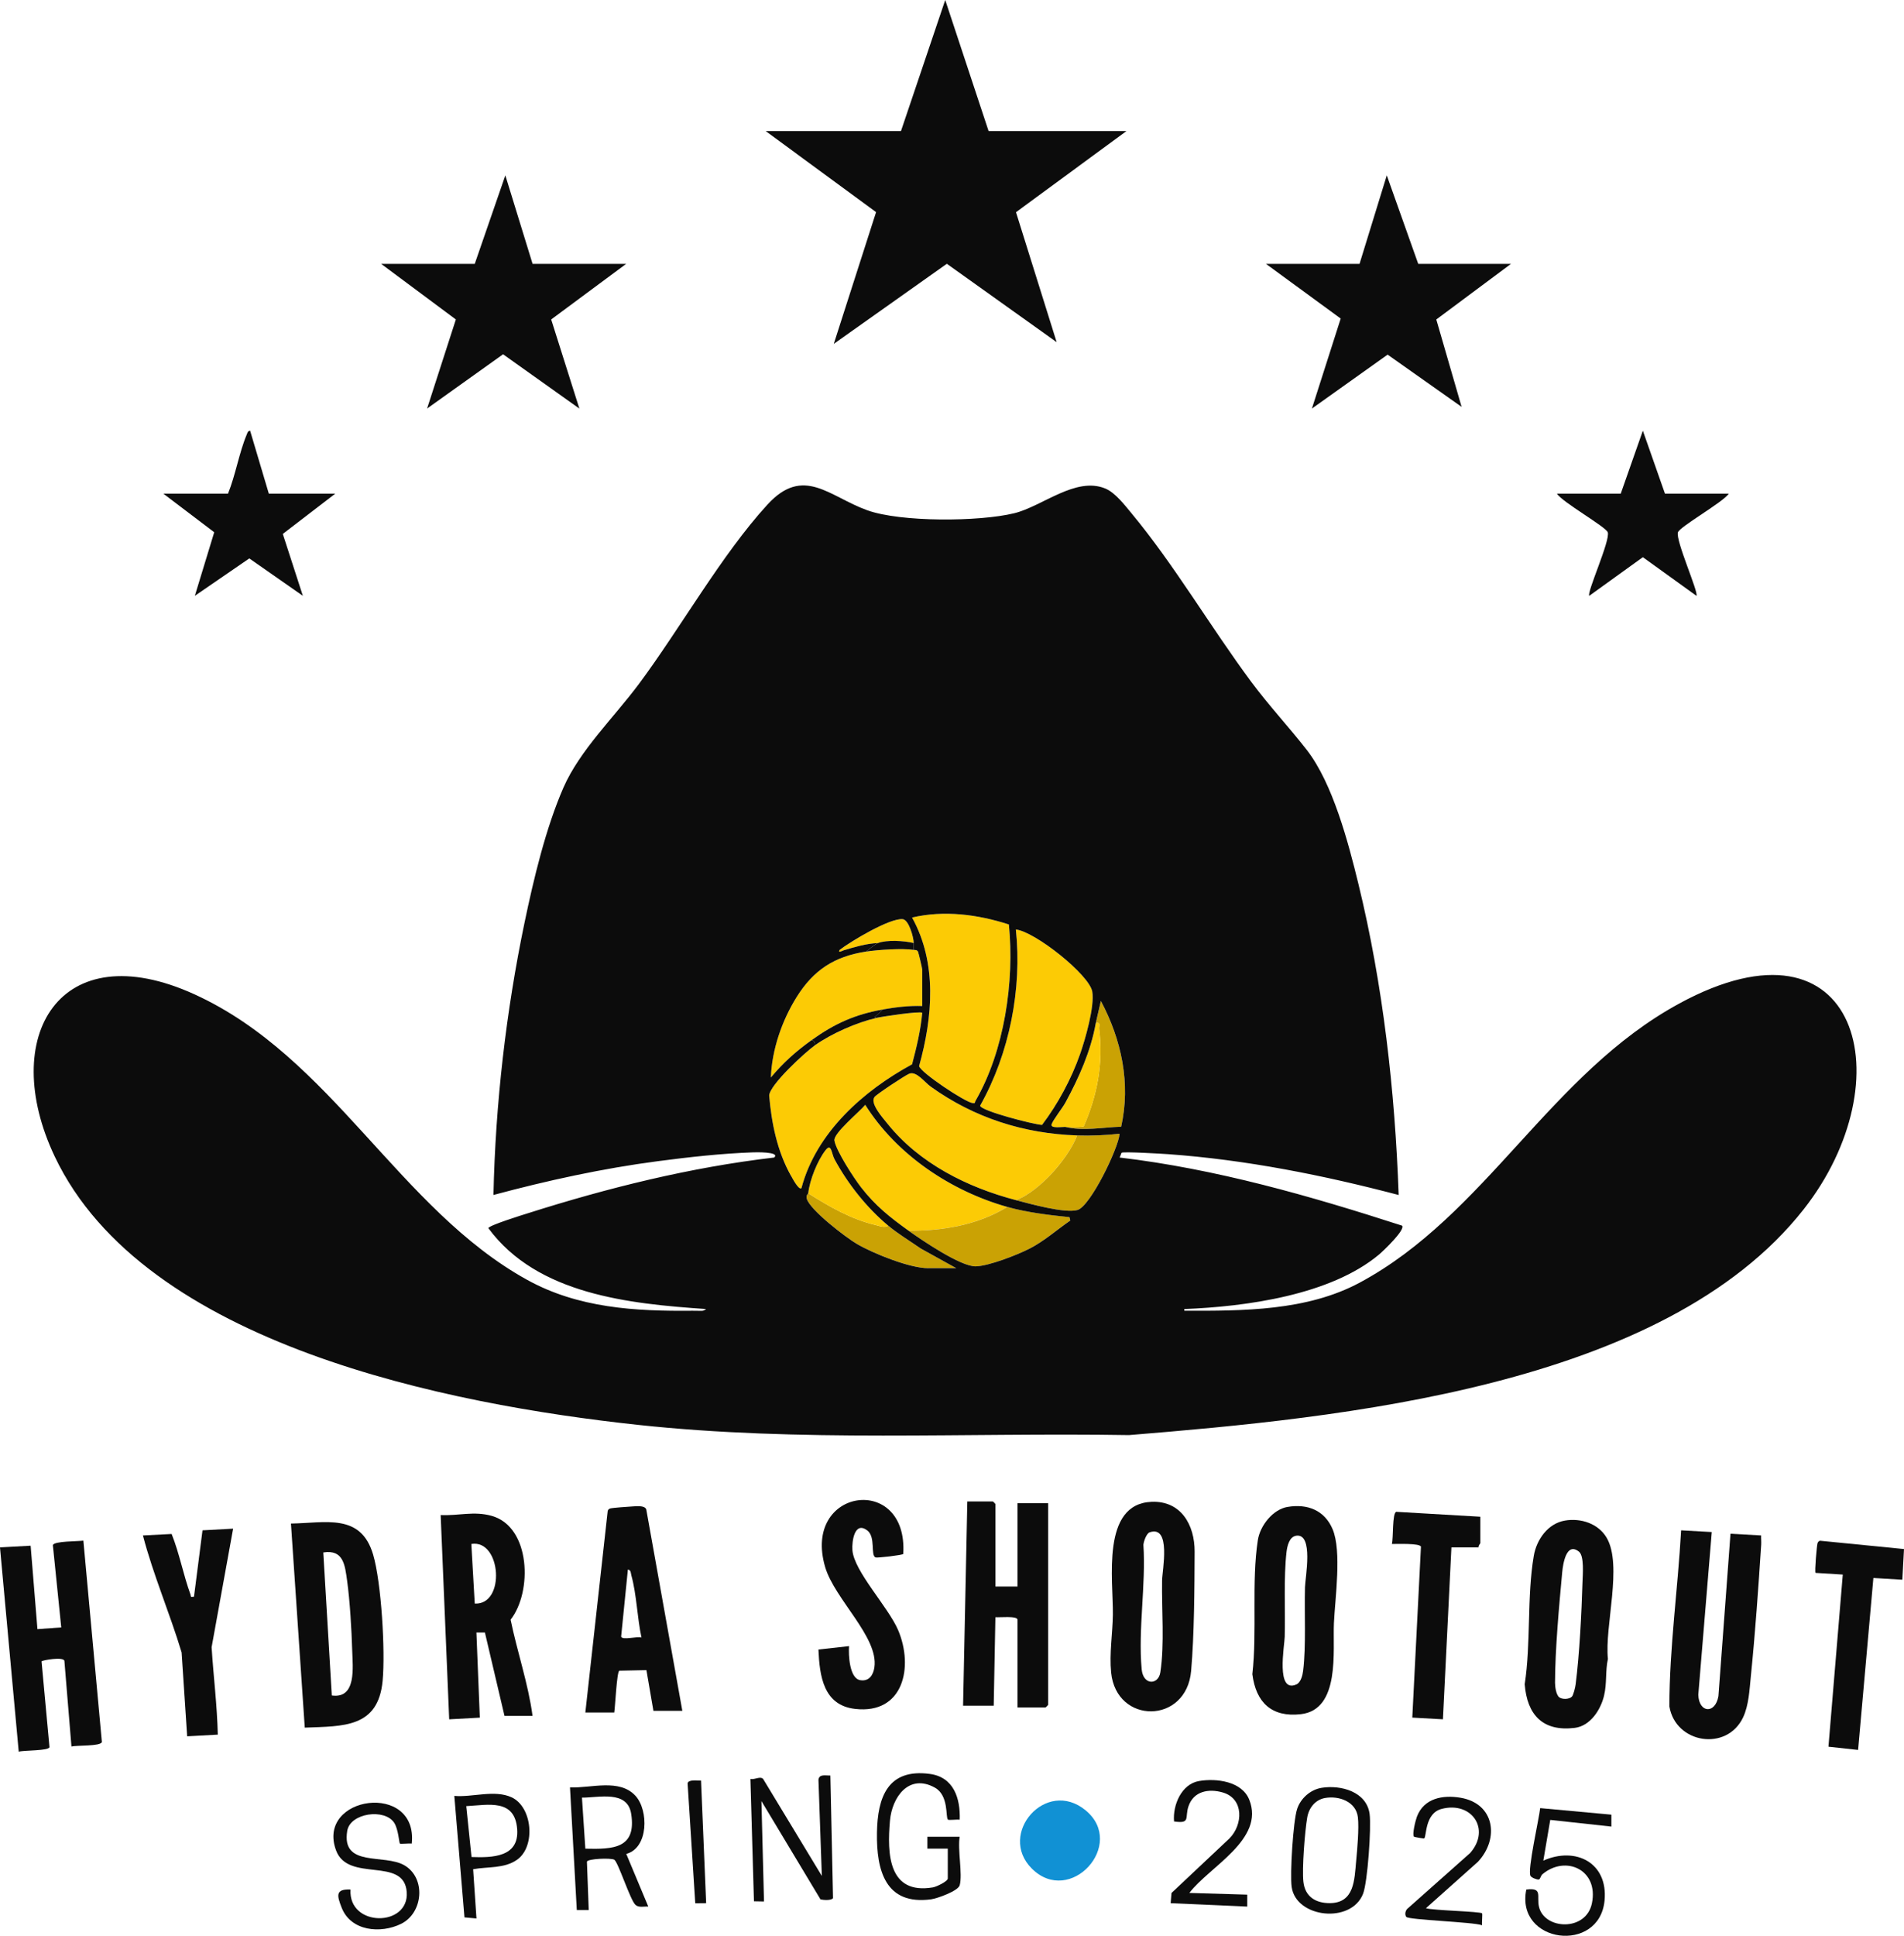 <?xml version="1.0" encoding="UTF-8"?>
<svg id="Layer_2" data-name="Layer 2" xmlns="http://www.w3.org/2000/svg" viewBox="0 0 708.46 720">
  <defs>
    <style>
      .cls-1 {
        fill: #fccb05;
      }

      .cls-2 {
        fill: #caa204;
      }

      .cls-3 {
        fill: #1191d4;
      }

      .cls-4 {
        fill: #0c0c0c;
      }
    </style>
  </defs>
  <g id="Layer_3" data-name="Layer 3">
    <g>
      <polygon class="cls-4" points="335.24 48.76 351.71 0 367.85 48.76 419.13 48.76 378.04 78.93 393.17 127.26 352.31 98.11 310.24 127.9 325.98 78.9 284.91 48.76 335.24 48.76"/>
      <polygon class="cls-4" points="198.17 98.14 232.99 98.14 205.09 118.82 215.58 151.97 187.19 131.77 158.92 151.95 169.62 118.82 141.82 98.14 176.65 98.14 188.03 65.22 198.17 98.14"/>
      <polygon class="cls-4" points="562.22 98.14 534.43 118.83 543.85 151.33 516.32 131.9 488.15 151.96 498.86 118.48 471.05 98.14 505.87 98.14 516.01 65.22 527.71 98.14 562.22 98.14"/>
      <path class="cls-4" d="M370.38,590.1h8.23v-31.02h11.4v75.03c0,.07-.88.95-.95.95h-10.45v-32.61c0-1.55-6.81-.79-8.23-.95l-.63,32.93h-11.4l1.58-75.98h9.5c.07,0,.95.88.95.95v30.71Z"/>
      <path class="cls-4" d="M31.02,573.01l6.89,74.93c-.55,1.65-9.23,1.12-11.32,1.68l-2.63-31.88c-.34-1.63-8.17-.26-8.5.19l2.95,31.9c-.31,1.42-9.52,1.12-11.44,1.69l-6.97-75.98,11.4-.63,2.53,31.03,8.86-.64-3.12-30.61c.48-1.54,9.31-1.35,11.34-1.67Z"/>
      <path class="cls-4" d="M113.4,642.58l-5.14-75.91c12.85-.18,25.99-3.97,30.57,11.54,3.09,10.48,4.58,35.95,3.54,46.95-1.65,17.54-14.62,16.86-28.97,17.42ZM123.46,630.62c9.28,1.31,7.78-10.58,7.59-16.78-.23-7.74-.85-18.35-1.9-25.96-.81-5.8-1.36-11.65-8.86-10.46l3.17,53.19Z"/>
      <path class="cls-4" d="M198.17,638.22h-10.45l-7.29-31.02h-3.16s1.27,31.66,1.27,31.66l-11.4.63-3.17-75.98c6.71.33,12.33-1.58,19.01.31,14.58,4.13,15.13,28.35,7.01,38.6,2.46,11.98,6.55,23.72,8.17,35.8ZM176.65,596.43c11.56.61,9.89-24.01-1.27-22.16l1.27,22.16Z"/>
      <path class="cls-4" d="M636.93,569.83l-5.01,60.54c.24,6.82,6.32,7.23,7.49.5l4.49-60.41,11.4.63c-.05,1.16.1,2.35.02,3.51-1.05,16.08-2.21,32.7-3.83,48.72-.51,5.01-.75,10.91-2.91,15.46-6.04,12.74-25.13,9.76-27.42-4.11.03-21.88,3.15-43.65,4.37-65.48l11.4.64Z"/>
      <path class="cls-4" d="M428.52,558.59c10.94-.43,16.03,8.62,15.99,18.52-.05,13.74-.13,30.77-1.3,44.35-1.72,19.94-27.86,20.02-29.77.6-.7-7.13.56-14.47.65-21.49.17-12.9-4.46-41.23,14.42-41.98ZM427.78,569.93c-1.2.41-2.22,3.36-2.33,4.64.97,15.07-2,31.33-.65,46.26.56,6.16,6.24,5.89,6.95,1.2,1.61-10.51.47-23.37.65-34.18.06-3.79,3.49-20.67-4.62-17.92Z"/>
      <path class="cls-4" d="M582.31,565.56c5.88-1,12.38,1.09,15.49,6.36,6.05,10.23-.8,33.07.49,45.08-1.02,4.69-.3,8.97-1.45,13.75-1.26,5.22-5.12,11.21-10.88,11.92-11.9,1.46-17.73-4.82-18.63-16.23,2.35-15.32.8-32.66,3.38-47.76,1.03-6.02,5.22-12.03,11.58-13.11ZM584.86,631.1c.61-.61,1.29-3.56,1.42-4.59,1.44-11.21,2.2-26.54,2.55-37.97.09-2.87.7-9.8-1.31-11.41-4.69-3.74-5.94,4.49-6.24,7.66-1.15,12.38-2.65,28.86-2.67,41.07,0,1.48.38,4.51,1.58,5.44,1.14.88,3.69.76,4.66-.21Z"/>
      <path class="cls-4" d="M479.11,560.49c7.43-1.26,13.78,1.29,16.74,8.28,3.45,8.18.92,25.58.49,34.91-.47,10.26,2.47,32.21-12.32,33.9-10.85,1.24-16.7-4.36-18.03-14.89,1.81-15.94-.37-34.21,2.04-49.86.83-5.35,5.54-11.41,11.08-12.35ZM482.27,571.21c-2.54.39-3.3,3.82-3.56,5.98-1.11,9.44-.42,21.84-.68,31.61-.09,3.47-3.39,21.22,4.39,17.69,1.63-.74,2.27-3.46,2.47-5.13,1.12-9.22.42-21.43.68-30.98.1-3.73,3.29-20.19-3.31-19.18Z"/>
      <path class="cls-4" d="M253.89,636.32h-10.76l-2.6-15.13-10.11.21c-.93.66-1.5,13.26-1.86,15.55h-10.76l8.32-74.94c.13-.53.45-.79.95-.95.71-.23,6.72-.67,8.11-.74,1.53-.08,4.7-.5,5.29,1.09l13.42,74.91ZM238.69,609.09c-1.59-7.3-1.79-16.05-3.77-23.14-.24-.87-.08-1.97-1.29-2.19l-2.51,24.95c.35,1.48,6-.2,7.57.37Z"/>
      <path class="cls-4" d="M336.1,577.98c-.27.44-9.6,1.51-10.26,1.3-2.07-.68.15-7.67-3.21-10.11-4.7-3.43-5.68,4.16-5.46,7.35.54,7.88,13.39,21.23,17.03,29.82,5.8,13.7,1.98,31.32-15.99,29.28-11.85-1.34-13.24-12.21-13.68-22.09l11.39-1.27c-.24,3.25.13,11.98,4.15,12.66,3.27.55,4.87-1.86,5.29-4.81,1.58-11.22-14.82-25.32-18.33-37.27-8.67-29.53,30.95-34.93,29.06-4.87Z"/>
      <path class="cls-4" d="M643.26,183.62c-2.12,3.18-18.19,12.24-18.91,14.36-.99,2.91,7.8,22.49,6.88,23.63l-19.94-14.37-19.94,14.37c-.97-1.25,7.9-20.63,6.88-23.63-.69-2.03-16.89-11.18-18.91-14.36h23.74l8.23-23.43,8.23,23.43h23.74Z"/>
      <path class="cls-4" d="M100.04,183.62h24.69l-19.5,14.97,7.46,23.02-19.93-13.91-20.26,13.91,7.21-23.64-18.93-14.36h24.06c2.75-6.75,4.17-15.31,6.93-21.88.27-.65.42-1.47,1.29-1.55l6.97,23.43Z"/>
      <path class="cls-4" d="M86.74,568.57l-8,44.1c.68,10.83,2.06,21.67,2.3,32.51l-11.4.63-2.06-31.18c-4.4-14.63-10.56-28.83-14.4-43.53l10.68-.55c2.89,7.18,4.36,15.25,6.99,22.45.32.88-.22,1.09,1.33.88l3.17-24.69,11.4-.62Z"/>
      <path class="cls-4" d="M550.82,564.14v9.81c0,.21-.84.96-.63,1.58h-10.13l-3.16,63.95-11.4-.63,3.22-63.57c-.36-1.36-9.14-.98-10.81-1.01.59-2.16.08-11.58,1.64-11.96l31.29,1.83Z"/>
      <path class="cls-4" d="M708.46,576.17l-.62,11.39-10.77-.64-5.69,63.95-11.03-1.2,5.33-64.02-10.14-.63c-.39-.39.47-10.12.73-10.99.14-.47.43-.81.91-.97l31.28,3.1Z"/>
      <path class="cls-3" d="M383.9,694.97c-12.84-12.84,5.32-33.78,20.05-21.63,15.31,12.63-5.75,35.93-20.05,21.63Z"/>
      <path class="cls-4" d="M308.97,660.37l.99,45.63c-.66.93-3.5.73-4.66.46l-21.98-36.57.96,37.35-3.74-.07-1.32-45.51c1.66.37,3.57-1.14,4.72-.02l21.86,36.1-1.26-35.77c.25-2.25,2.73-1.52,4.43-1.58Z"/>
      <path class="cls-4" d="M357.09,701.21c-.6,2.16-8.42,4.92-10.61,5.22-17.04,2.31-20.39-10.77-20.17-24.74.2-13.27,4.05-23.98,19.65-21.9,8.92,1.19,11.42,9.07,11.14,17.04-.92-.17-4.08.27-4.4-.04-.91-.88.41-9-4.87-11.91-9.6-5.3-15.9,3.48-16.68,12.27-1.12,12.49-.56,27.63,15.98,24.85,1.25-.21,5.53-2.22,5.53-3.33v-11.08h-7.6s0-4.43,0-4.43h12.03c-.85,4.71,1.14,13.95,0,18.04Z"/>
      <path class="cls-4" d="M233.03,689.55l8.19,19.58c-1.56-.11-3.48.51-4.76-.62-1.95-1.74-6.43-15.91-7.89-16.8-1.25-.75-9.88-.38-10.18.72l.67,17.97h-4.44s-2.53-45.59-2.53-45.59c7.8.34,18.39-3.42,24.39,3.16,4.9,5.36,4.87,19.37-3.45,21.58ZM217.8,687.6c10.24.24,19.08.04,17.06-12.94-1.4-8.96-12.09-5.99-18.32-6.05l1.26,18.99Z"/>
      <path class="cls-4" d="M599.58,674.94v4.44s-22.75-2.48-22.75-2.48l-2.57,15.14c12.02-5.34,24.14.77,22.78,14.87-1.93,19.92-33.19,15.97-29.12-4.11,6.21-.83,3.81,2.4,4.71,6.38,1.94,8.56,17.53,9.37,19.71-1.27,2.57-12.52-9.82-18.04-18.42-10.8-.63.53-.8,1.86-1.33,1.95-.73.12-2.69-.66-3.09-1.31-1.25-2.08,3.2-21.38,3.58-25.24l26.51,2.44Z"/>
      <path class="cls-4" d="M153.22,685.7c-.87-.14-4.22.22-4.43,0-.28-.29-.57-5.34-2.1-7.71-3.54-5.46-16.4-3.68-17.49,3-2.24,13.71,13.78,8.4,21.3,12.81,8.06,4.73,7,17.7-1.28,21.77-7.57,3.72-18.64,2.76-22.08-6-1.77-4.49-2.44-7.03,3.29-6.78-.89,14.09,21.86,14.04,20.91.96-.98-13.42-21.81-3.36-26.3-15.52-7.53-20.38,30.56-25.71,28.18-2.53Z"/>
      <path class="cls-4" d="M491.78,664.96c7.18-1.14,16.71,1.43,17.84,9.72.67,4.91-.73,25.38-2.45,29.73-4.44,11.23-24.99,8.98-26.56-2.62-.66-4.86.56-24.35,2.02-28.89,1.29-4.01,4.97-7.28,9.15-7.94ZM493.04,668.75c-3.7.66-6.04,3.72-6.64,7.28-.87,5.1-1.98,19.01-1.42,23.91.62,5.45,4.48,7.93,9.82,7.91,9.18-.04,9.15-8.67,9.8-15.51.41-4.33,1.14-12.4.65-16.47-.69-5.79-7.06-8.04-12.21-7.12Z"/>
      <path class="cls-4" d="M442.56,704.06l21.53.64v4.44s-28.5-1.27-28.5-1.27l.32-3.8,21.53-20.26c5.09-5.1,5.5-14.85-2.51-17.13-5.21-1.49-10.76-.48-12.69,5.1-1.49,4.3.94,6.61-5.39,5.7-.53-6.08,2.75-13.94,9.34-15.05,6.42-1.08,15.93.09,18.66,6.99,5.85,14.76-14.82,24.8-22.3,34.64Z"/>
      <path class="cls-4" d="M549.97,692.44l-19.4,17.31c2.67.83,20.13,1.18,20.9,1.9.2.19-.14,3.58,0,4.43-3.35-1.24-27.39-1.96-28.22-3.12-.6-.84-.36-2.16.33-2.93l23.47-20.84c7.75-8.85.52-19.33-10.67-16.37-6.28,1.67-5.51,10.28-6.45,10.97-.15.11-3.65-.51-3.79-.64-.77-.72.57-6.11,1.08-7.45,2.61-6.89,9.65-8.17,16.26-7.04,12.69,2.18,14.47,15.17,6.49,23.77Z"/>
      <path class="cls-4" d="M176.05,695.23l1.24,18.33-4.47-.41-3.77-45.18c6.75.59,14.96-2.4,21.32.53,7.73,3.56,9.05,18.21,2.07,23.18-4.78,3.4-10.93,2.55-16.39,3.56ZM175.45,690.7c7.8.29,17.73.07,16.99-10.29-.82-11.47-10.67-9.08-18.95-8.63l1.96,18.92Z"/>
      <path class="cls-4" d="M260.85,662.27l1.9,45.59-4.05.04-2.85-44.63c.37-1.53,3.7-.92,4.99-1Z"/>
      <path class="cls-1" d="M375.39,343.86c2.16,21.08-1.69,47.1-12.43,65.62-.33.56.1.96-1.08.8-2.84-.38-19.26-11.28-19.89-13.75,5.04-18.07,6.82-38.29-2.62-55.26,11.95-2.8,24.48-1.15,36.03,2.58Z"/>
      <path class="cls-1" d="M377.98,345.71c7.12.77,27.42,16.88,28.45,23.14.91,5.5-2.62,17.74-4.55,23.23-3.25,9.26-8.23,18.52-14.14,26.32-3-.11-23.01-5.27-23.04-7.17,10.9-19.36,15.65-43.42,13.29-65.53Z"/>
      <path class="cls-1" d="M400.77,422.31c-1.81,4.94-6.16,10.73-9.81,14.57-3.28,3.45-8.51,8.03-12.99,9.49-18.02-4.73-35.92-13.63-47.81-28.48-1.74-2.17-6.56-7.5-4.78-9.87.78-1.04,11.35-8.02,12.89-8.65,2.72-1.12,5.67,3.11,8.1,4.84,16.11,11.54,34.51,17.42,54.39,18.1Z"/>
      <path class="cls-1" d="M326.06,378.63c2.2-.51,16.36-2.64,17.1-1.9-.59,6.51-2.12,12.86-3.79,19.16-18.2,9.87-35.68,25.42-41.16,46.05-1,.92-3.45-3.84-3.9-4.64-5.11-9.1-7.21-19.52-8.1-29.84.26-4.06,13.45-16.15,17.08-18.71,6.18-4.35,15.43-8.43,22.79-10.13Z"/>
      <path class="cls-1" d="M374.81,448.9c-10.89,6.69-24.09,8.95-36.72,8.86-6.92-4.97-12.34-9.23-17.72-16.16-2.63-3.38-9.25-13.52-9.91-17.39-.46-2.69,9.45-10.77,11.48-13.29,11.69,18.58,31.84,32.05,52.87,37.98Z"/>
      <path class="cls-1" d="M339.99,353.3c.63.1,1.12-.05,1.57.62.19.28,1.59,6.28,1.59,6.66v13.61c-4.87-.17-9.78.42-14.56,1.27-10.49,1.86-18.05,5.28-26.59,11.4-5.82,4.17-10.56,8.38-15.19,13.93.42-10.44,4.11-21.15,9.61-29.95,6.25-10,14-15.09,25.83-16.9,4.4-.67,13.52-1.29,17.73-.63Z"/>
      <path class="cls-2" d="M374.81,448.9c7.16,2.02,15.69,3.06,23.11,3.8l.31,1.26c-5.06,3.49-9.65,7.62-15.18,10.47-4.5,2.32-15.2,6.49-20.03,6.58-5.57.1-20.05-9.74-24.93-13.24,12.64.09,25.84-2.17,36.72-8.86Z"/>
      <path class="cls-2" d="M400.77,422.31c5.31.18,10.56-.06,15.83-.63-.49,5.61-10.91,26.96-15.64,28.36-4.68,1.38-17.89-2.33-22.98-3.67,4.48-1.46,9.71-6.04,12.99-9.49,3.65-3.84,7.99-9.63,9.81-14.57Z"/>
      <path class="cls-2" d="M330.5,455.87c3.76,3.13,8.07,5.69,12.08,8.49l13.24,7.33h-10.45c-6.85,0-20.4-5.46-26.47-8.99-4.1-2.38-17.55-12.68-18.7-16.85-.38-1.38.51-1.77.54-2.02,7.9,5.02,15.96,9.66,25.19,11.84,1.36.32,3.34,1.16,4.57.19Z"/>
      <path class="cls-2" d="M407.74,380.53l1.89-8.23c7.65,14.34,11.17,30.67,7.54,46.78-6.86.2-14.06,1.72-20.83.07,2.27.05,4.6.09,6.86-.11,5.08-11.58,7.39-23.65,5.77-36.3-.15-1.18.8-2.57-1.24-2.22Z"/>
      <path class="cls-1" d="M300.74,443.84c.5-4.85,3.4-12.14,6.44-16.04,2.2-2.82,2.19,1.25,3.35,3.4,4.95,9.13,11.98,18.02,19.97,24.67-1.22.97-3.2.13-4.57-.19-9.23-2.18-17.29-6.82-25.19-11.84Z"/>
      <path class="cls-1" d="M407.74,380.53c2.04-.35,1.09,1.03,1.24,2.22,1.61,12.65-.69,24.72-5.77,36.3-2.26.2-4.59.16-6.86.11-1.13-.02-5.55.66-5.06-.94.49-1.6,4.04-6.06,5.16-8.13,5.03-9.27,9.43-19.09,11.29-29.55Z"/>
      <path class="cls-1" d="M339.99,350.77c-3.52-.86-10-1.26-13.3,0-4.39.19-8.63,1.46-12.8,2.71-.42.13-2.27,1.18-1.45-.18,4.22-3.22,18.6-11.85,23.43-11.42,2.31.21,4.09,6.77,4.12,8.89Z"/>
      <path class="cls-4" d="M328.6,375.46l-3.15,2.85.62.31c-7.36,1.7-16.61,5.78-22.79,10.13,0-.92-.36-1.62-1.27-1.9,8.54-6.12,16.1-9.54,26.59-11.4Z"/>
      <path class="cls-4" d="M339.99,350.77c.01.84,0,1.69,0,2.53-4.21-.66-13.33-.04-17.73.63,1.07-.83,3.33-2.74,4.43-3.17,3.29-1.26,9.78-.86,13.3,0Z"/>
      <path class="cls-4" d="M624.89,373.23c-48.04,26.04-72.06,78.71-119,103.86-19.63,10.52-43.34,10.49-65.23,10.43v-.63c22.94-.9,54.39-5.16,72.47-20.28,1.48-1.23,9.89-9.22,8.57-10.74-34.31-11.08-69.15-21.09-105.1-25.34.25-.42.61-1.69.75-1.78.72-.48,15.07.37,17.29.53,29,2.08,57.77,7.83,85.79,15.19-1.37-38.68-5.81-78.15-14.99-115.75-3.74-15.33-9.53-37.37-19.21-49.8-6.69-8.59-14.08-16.46-20.76-25.46-14.98-20.18-28.54-43.39-44.45-62.55-2.55-3.07-6.09-7.71-9.77-9.22-11.03-4.52-23.38,6.65-33.89,9.21-12.98,3.17-42.13,3.37-54.63-1.1-14.22-5.09-23.73-16.8-37.2-2.09-17.06,18.63-32.36,45.96-47.85,66.75-9.21,12.36-21.94,24.6-28.02,38.46-6.58,15.03-11.1,34.02-14.46,50.12-6.91,33.15-10.87,67.54-11.59,101.42,20.07-5.39,40.53-9.86,61.18-12.57,11.58-1.52,23.67-2.87,35.34-3.28.72-.03,10.32-.31,7.94,1.92-31.17,3.64-61.81,11.26-91.65,20.73-1.94.61-14.68,4.55-14.7,5.55,18.23,24.72,52.53,28.12,81.03,30.08-.08,0-.72.64-1.55.66-1.17.03-2.34-.04-3.51-.03-21.49.22-42.57-1-61.6-11.52-47.66-26.37-72.56-82.84-123.68-106.15-50.22-22.9-73.14,15.85-52.05,60.29,33.33,70.22,147.05,92.27,216.76,99.8,60.72,6.57,121.97,2.83,182.99,3.83,78.09-6.39,198.88-17.71,250.99-83.94,37.6-47.78,20.88-112.98-46.21-76.61ZM409.63,372.3c7.65,14.34,11.17,30.67,7.54,46.78-6.86.2-14.06,1.72-20.83.07-1.13-.02-5.55.66-5.06-.94.49-1.6,4.04-6.06,5.16-8.13,5.03-9.27,9.43-19.09,11.29-29.55l1.89-8.23ZM377.98,345.71c7.12.77,27.42,16.88,28.45,23.14.91,5.5-2.62,17.74-4.55,23.23-3.25,9.26-8.23,18.52-14.14,26.32-3-.11-23.01-5.27-23.04-7.17,10.9-19.36,15.65-43.42,13.29-65.53ZM375.39,343.86c2.16,21.08-1.69,47.1-12.43,65.62-.33.56.1.96-1.08.8-2.84-.38-19.26-11.28-19.89-13.75,5.04-18.07,6.82-38.29-2.62-55.26,11.95-2.8,24.48-1.15,36.03,2.58ZM294.3,437.3c-5.11-9.1-7.21-19.52-8.1-29.84.26-4.06,13.45-16.15,17.08-18.71,0-.92-.36-1.62-1.27-1.9-5.82,4.17-10.56,8.38-15.19,13.93.42-10.44,4.11-21.15,9.61-29.95,6.25-10,14-15.09,25.83-16.9,1.07-.83,3.33-2.74,4.43-3.17-4.39.19-8.63,1.46-12.8,2.71-.42.13-2.27,1.18-1.45-.18,4.22-3.22,18.6-11.85,23.43-11.42,2.31.21,4.09,6.77,4.12,8.89.01.84,0,1.69,0,2.53.63.1,1.12-.05,1.57.62.19.28,1.59,6.28,1.59,6.66v13.61c-4.87-.17-9.78.42-14.56,1.27l-3.15,2.85.62.31c2.2-.51,16.36-2.64,17.1-1.9-.59,6.51-2.12,12.86-3.79,19.16-18.2,9.87-35.68,25.42-41.16,46.05-1,.92-3.45-3.84-3.9-4.64ZM345.37,471.7c-6.85,0-20.4-5.46-26.47-8.99-4.1-2.38-17.55-12.68-18.7-16.85-.38-1.38.51-1.77.54-2.02.5-4.85,3.4-12.14,6.44-16.04,2.2-2.82,2.19,1.25,3.35,3.4,4.95,9.13,11.98,18.02,19.97,24.67,3.76,3.13,8.07,5.69,12.08,8.49l13.24,7.33h-10.45ZM383.06,464.43c-4.5,2.32-15.2,6.49-20.03,6.58-5.57.1-20.05-9.74-24.93-13.24-6.92-4.97-12.34-9.23-17.72-16.16-2.63-3.38-9.25-13.52-9.91-17.39-.46-2.69,9.45-10.77,11.48-13.29,11.69,18.58,31.84,32.05,52.87,37.98,7.16,2.02,15.69,3.06,23.11,3.8l.31,1.26c-5.06,3.49-9.65,7.62-15.18,10.47ZM400.96,450.04c-4.68,1.38-17.89-2.33-22.98-3.67-18.02-4.73-35.92-13.63-47.81-28.48-1.74-2.17-6.56-7.5-4.78-9.87.78-1.04,11.35-8.02,12.89-8.65,2.72-1.12,5.67,3.11,8.1,4.84,16.11,11.54,34.51,17.42,54.39,18.1,5.31.18,10.56-.06,15.83-.63-.49,5.61-10.91,26.96-15.64,28.36Z"/>
    </g>
  </g>
</svg>
